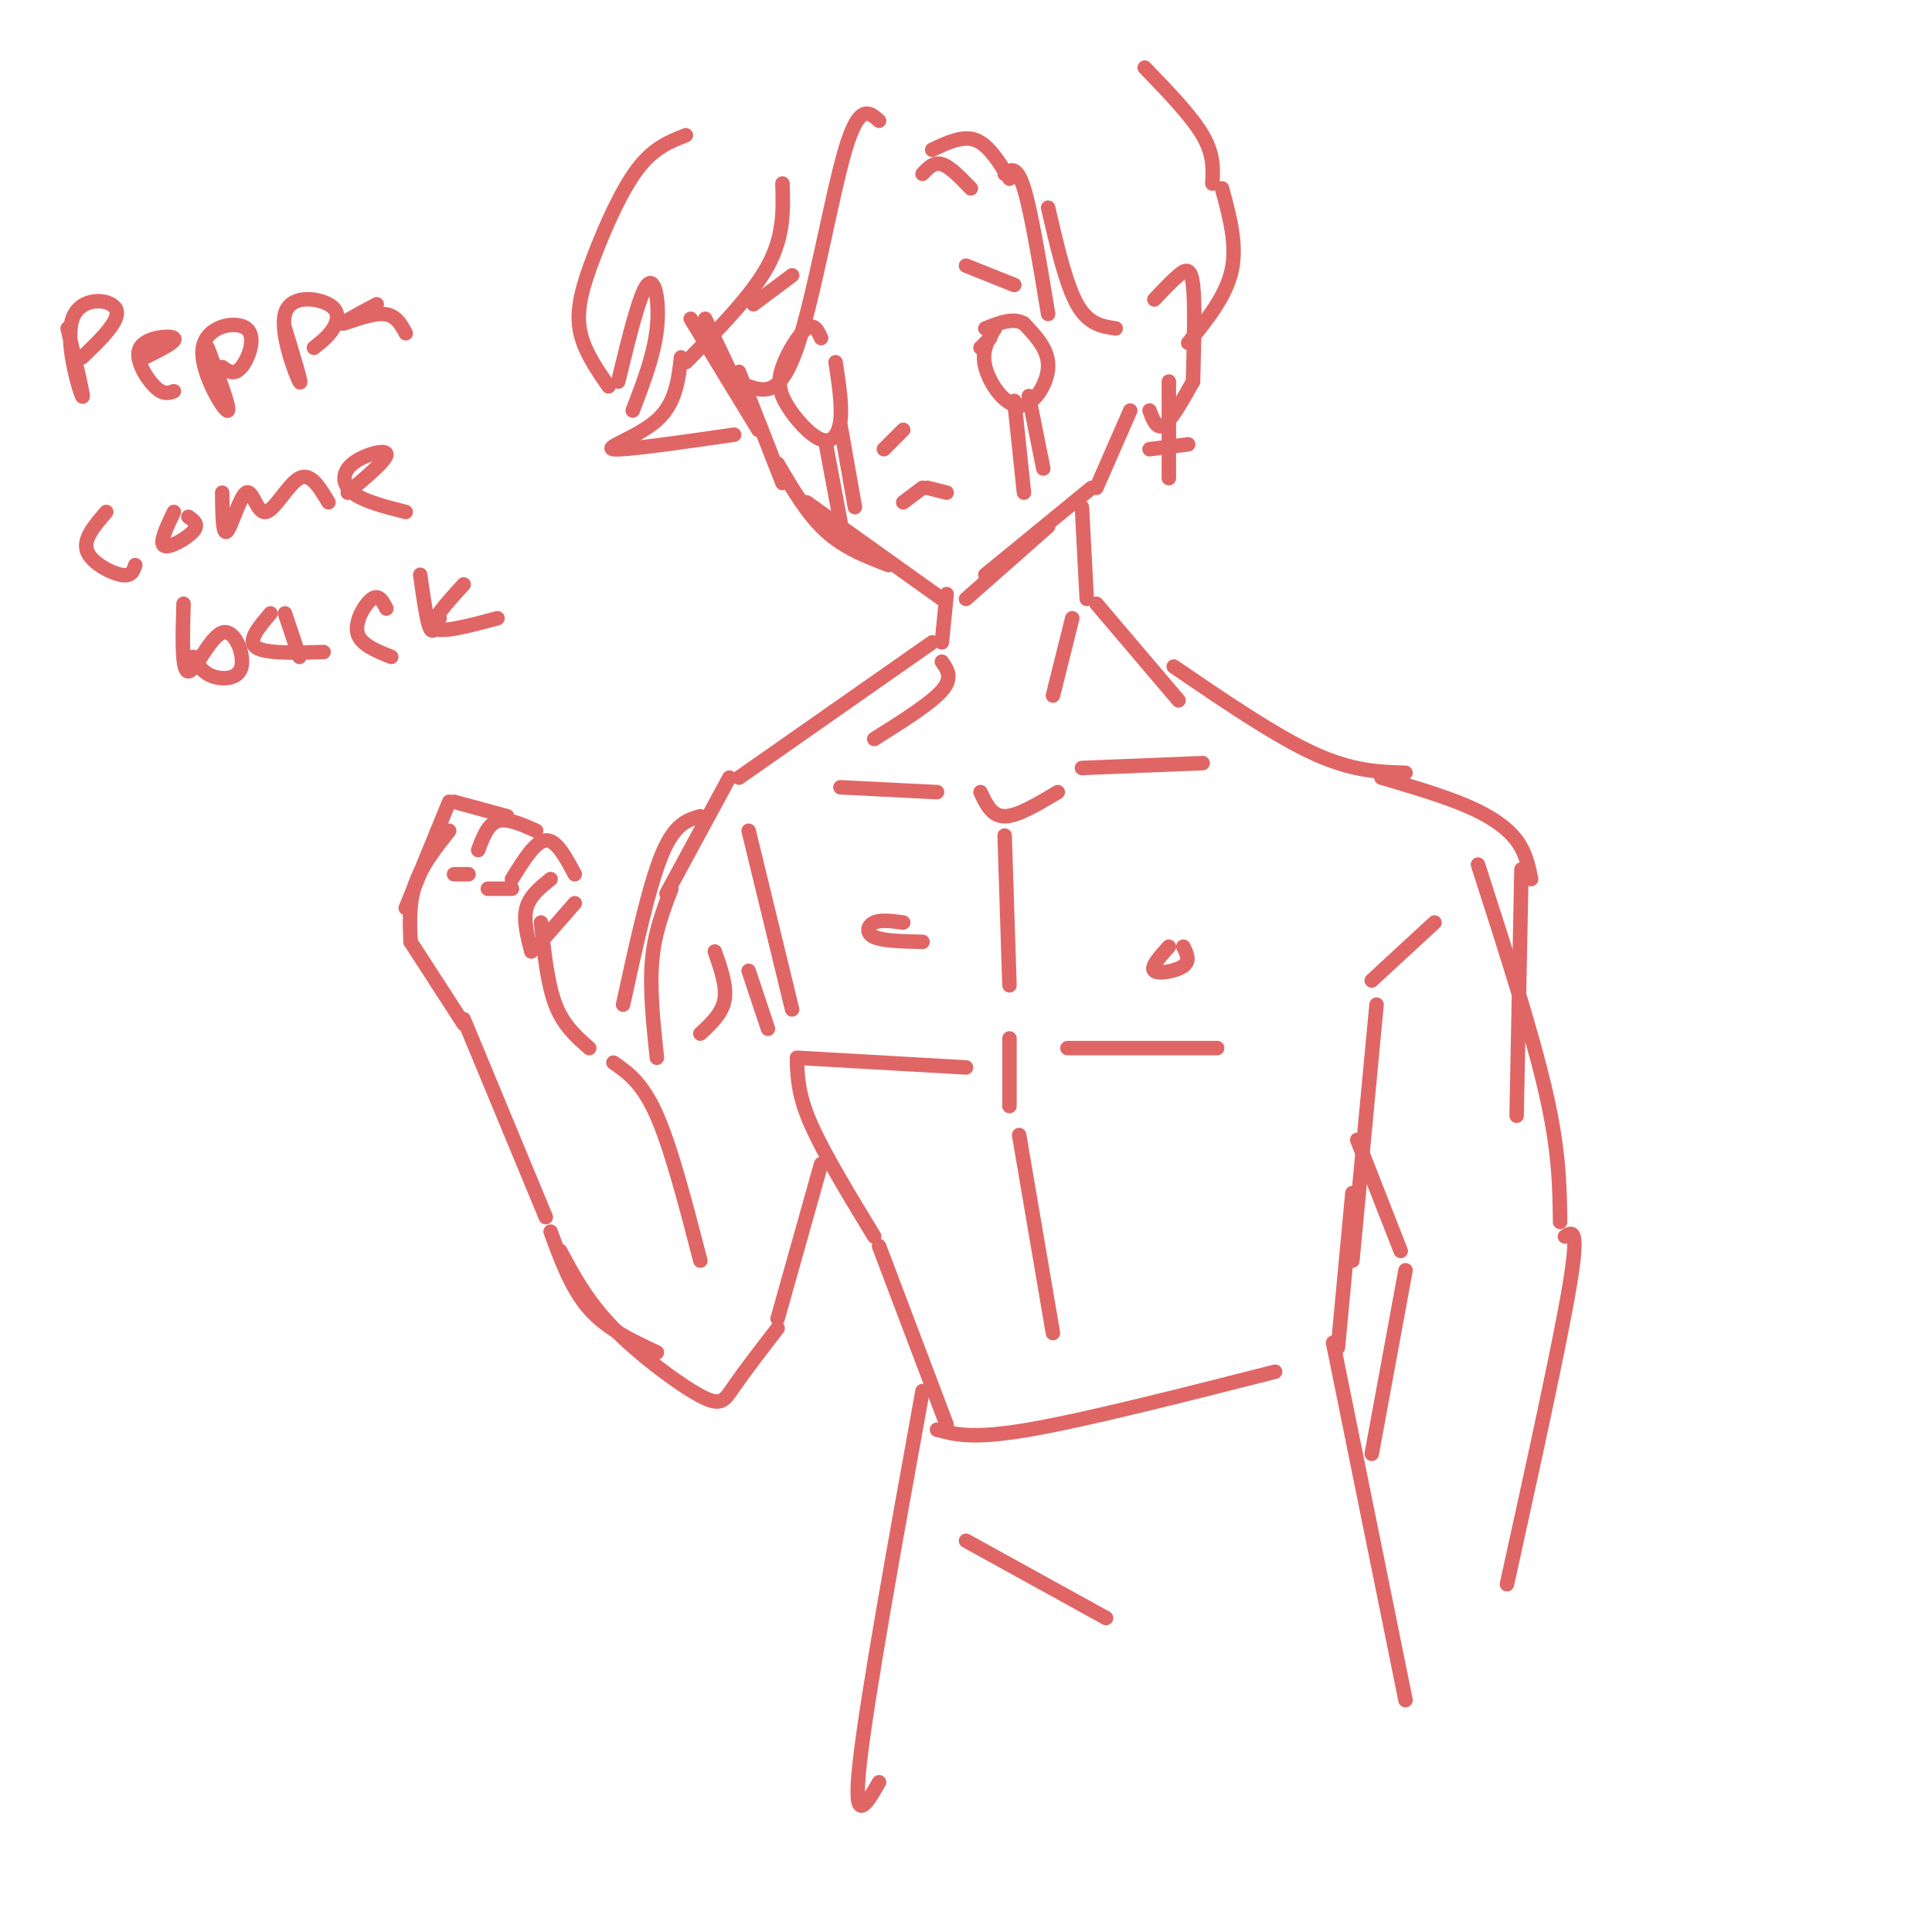 <svg viewBox='0 0 400 400' version='1.1' xmlns='http://www.w3.org/2000/svg' xmlns:xlink='http://www.w3.org/1999/xlink'><g fill='none' stroke='rgb(224,102,102)' stroke-width='3' stroke-linecap='round' stroke-linejoin='round'><path d='M146,66c0.000,0.000 9.000,19.000 9,19'/><path d='M143,66c0.000,0.000 14.000,23.000 14,23'/><path d='M153,77c0.000,0.000 9.000,23.000 9,23'/><path d='M161,96c3.083,5.250 6.167,10.500 10,14c3.833,3.500 8.417,5.250 13,7'/><path d='M167,104c0.000,0.000 28.000,20.000 28,20'/><path d='M200,124c0.000,0.000 17.000,-15.000 17,-15'/><path d='M204,119c0.000,0.000 22.000,-18.000 22,-18'/><path d='M227,101c0.000,0.000 7.000,-16.000 7,-16'/><path d='M239,62c1.778,-1.889 3.556,-3.778 5,-5c1.444,-1.222 2.556,-1.778 3,2c0.444,3.778 0.222,11.889 0,20'/><path d='M247,79c-2.250,4.000 -4.500,8.000 -6,9c-1.500,1.000 -2.250,-1.000 -3,-3'/><path d='M242,79c0.000,0.000 0.000,20.000 0,20'/><path d='M238,93c0.000,0.000 8.000,-1.000 8,-1'/><path d='M203,72c0.000,0.000 2.000,-2.000 2,-2'/><path d='M206,68c-1.429,2.292 -2.857,4.583 -2,8c0.857,3.417 4.000,7.958 7,8c3.000,0.042 5.857,-4.417 6,-8c0.143,-3.583 -2.429,-6.292 -5,-9'/><path d='M212,67c-2.167,-1.333 -5.083,-0.167 -8,1'/><path d='M210,83c0.000,0.000 2.000,19.000 2,19'/><path d='M213,82c0.000,0.000 3.000,15.000 3,15'/><path d='M170,70c-0.719,-1.569 -1.438,-3.138 -3,-2c-1.562,1.138 -3.965,4.982 -5,8c-1.035,3.018 -0.700,5.211 1,8c1.700,2.789 4.765,6.174 7,7c2.235,0.826 3.638,-0.907 4,-4c0.362,-3.093 -0.319,-7.547 -1,-12'/><path d='M171,92c0.000,0.000 3.000,16.000 3,16'/><path d='M174,88c0.000,0.000 3.000,17.000 3,17'/><path d='M187,89c0.000,0.000 -4.000,4.000 -4,4'/><path d='M187,104c0.000,0.000 4.000,-3.000 4,-3'/><path d='M192,101c0.000,0.000 4.000,1.000 4,1'/><path d='M200,55c0.000,0.000 10.000,4.000 10,4'/><path d='M164,57c0.000,0.000 -8.000,6.000 -8,6'/><path d='M209,37c-2.167,-3.500 -4.333,-7.000 -7,-8c-2.667,-1.000 -5.833,0.500 -9,2'/><path d='M201,39c-2.167,-2.250 -4.333,-4.500 -6,-5c-1.667,-0.500 -2.833,0.750 -4,2'/><path d='M208,36c1.250,-0.917 2.500,-1.833 4,3c1.500,4.833 3.250,15.417 5,26'/><path d='M217,43c1.833,7.917 3.667,15.833 6,20c2.333,4.167 5.167,4.583 8,5'/><path d='M182,25c-2.067,-1.844 -4.133,-3.689 -7,6c-2.867,9.689 -6.533,30.911 -10,41c-3.467,10.089 -6.733,9.044 -10,8'/><path d='M162,38c0.167,5.417 0.333,10.833 -3,17c-3.333,6.167 -10.167,13.083 -17,20'/><path d='M142,28c-3.333,1.298 -6.667,2.595 -10,7c-3.333,4.405 -6.667,11.917 -9,18c-2.333,6.083 -3.667,10.738 -3,15c0.667,4.262 3.333,8.131 6,12'/><path d='M128,79c2.200,-9.067 4.400,-18.133 6,-20c1.600,-1.867 2.600,3.467 2,9c-0.600,5.533 -2.800,11.267 -5,17'/><path d='M141,74c-0.556,4.756 -1.111,9.511 -5,13c-3.889,3.489 -11.111,5.711 -9,6c2.111,0.289 13.556,-1.356 25,-3'/><path d='M237,14c4.833,5.000 9.667,10.000 12,14c2.333,4.000 2.167,7.000 2,10'/><path d='M253,39c1.583,5.833 3.167,11.667 2,17c-1.167,5.333 -5.083,10.167 -9,15'/><path d='M224,105c0.000,0.000 1.000,19.000 1,19'/><path d='M227,125c0.000,0.000 17.000,20.000 17,20'/><path d='M196,123c0.000,0.000 -1.000,10.000 -1,10'/><path d='M195,137c1.167,1.667 2.333,3.333 0,6c-2.333,2.667 -8.167,6.333 -14,10'/><path d='M222,128c0.000,0.000 -4.000,16.000 -4,16'/><path d='M203,164c1.167,2.500 2.333,5.000 5,5c2.667,0.000 6.833,-2.500 11,-5'/><path d='M224,159c0.000,0.000 25.000,-1.000 25,-1'/><path d='M194,164c0.000,0.000 -20.000,-1.000 -20,-1'/><path d='M208,173c0.000,0.000 1.000,31.000 1,31'/><path d='M242,196c-1.933,2.133 -3.867,4.267 -3,5c0.867,0.733 4.533,0.067 6,-1c1.467,-1.067 0.733,-2.533 0,-4'/><path d='M187,191c-2.311,-0.311 -4.622,-0.622 -6,0c-1.378,0.622 -1.822,2.178 0,3c1.822,0.822 5.911,0.911 10,1'/><path d='M209,215c0.000,0.000 0.000,14.000 0,14'/><path d='M211,235c0.000,0.000 7.000,41.000 7,41'/><path d='M221,217c0.000,0.000 31.000,0.000 31,0'/><path d='M200,221c0.000,0.000 -35.000,-2.000 -35,-2'/><path d='M243,138c10.500,7.167 21.000,14.333 29,18c8.000,3.667 13.500,3.833 19,4'/><path d='M286,161c6.556,1.933 13.111,3.867 18,6c4.889,2.133 8.111,4.467 10,7c1.889,2.533 2.444,5.267 3,8'/><path d='M155,172c0.000,0.000 9.000,37.000 9,37'/><path d='M165,220c0.167,3.500 0.333,7.000 3,13c2.667,6.000 7.833,14.500 13,23'/><path d='M182,258c0.000,0.000 14.000,37.000 14,37'/><path d='M297,191c0.000,0.000 -13.000,12.000 -13,12'/><path d='M285,208c0.000,0.000 -5.000,53.000 -5,53'/><path d='M14,68c1.804,7.607 3.607,15.214 3,14c-0.607,-1.214 -3.625,-11.250 -2,-16c1.625,-4.750 7.893,-4.214 9,-2c1.107,2.214 -2.946,6.107 -7,10'/><path d='M30,74c3.393,-1.685 6.786,-3.369 6,-4c-0.786,-0.631 -5.750,-0.208 -7,2c-1.250,2.208 1.214,6.202 3,8c1.786,1.798 2.893,1.399 4,1'/><path d='M43,72c2.531,6.781 5.062,13.563 4,13c-1.062,-0.563 -5.718,-8.470 -5,-13c0.718,-4.530 6.809,-5.681 9,-4c2.191,1.681 0.483,6.195 -1,8c-1.483,1.805 -2.742,0.903 -4,0'/><path d='M59,68c1.866,6.140 3.732,12.281 3,11c-0.732,-1.281 -4.062,-9.982 -3,-14c1.062,-4.018 6.517,-3.351 9,-2c2.483,1.351 1.995,3.386 1,5c-0.995,1.614 -2.498,2.807 -4,4'/><path d='M78,63c-3.733,2.000 -7.467,4.000 -7,4c0.467,0.000 5.133,-2.000 8,-2c2.867,0.000 3.933,2.000 5,4'/><path d='M22,106c-2.400,2.778 -4.800,5.556 -4,8c0.800,2.444 4.800,4.556 7,5c2.200,0.444 2.600,-0.778 3,-2'/><path d='M36,106c-1.533,3.222 -3.067,6.444 -2,7c1.067,0.556 4.733,-1.556 6,-3c1.267,-1.444 0.133,-2.222 -1,-3'/><path d='M46,102c0.045,4.472 0.089,8.944 1,8c0.911,-0.944 2.687,-7.305 4,-8c1.313,-0.695 2.161,4.274 4,4c1.839,-0.274 4.668,-5.793 7,-7c2.332,-1.207 4.166,1.896 6,5'/><path d='M72,102c4.107,-3.452 8.214,-6.905 8,-8c-0.214,-1.095 -4.750,0.167 -7,2c-2.250,1.833 -2.214,4.238 0,6c2.214,1.762 6.607,2.881 11,4'/><path d='M38,125c-0.207,7.013 -0.415,14.026 1,14c1.415,-0.026 4.451,-7.089 7,-8c2.549,-0.911 4.609,4.332 4,7c-0.609,2.668 -3.888,2.762 -6,2c-2.112,-0.762 -3.056,-2.381 -4,-4'/><path d='M56,127c-2.417,2.833 -4.833,5.667 -3,7c1.833,1.333 7.917,1.167 14,1'/><path d='M80,126c-0.778,-1.511 -1.556,-3.022 -3,-2c-1.444,1.022 -3.556,4.578 -3,7c0.556,2.422 3.778,3.711 7,5'/><path d='M87,119c0.667,4.750 1.333,9.500 2,11c0.667,1.500 1.333,-0.250 2,-2'/><path d='M96,121c-3.583,3.917 -7.167,7.833 -6,9c1.167,1.167 7.083,-0.417 13,-2'/><path d='M59,127c0.000,0.000 3.000,9.000 3,9'/><path d='M193,133c0.000,0.000 -40.000,28.000 -40,28'/><path d='M151,161c0.000,0.000 -13.000,24.000 -13,24'/><path d='M145,169c-2.667,0.750 -5.333,1.500 -8,8c-2.667,6.500 -5.333,18.750 -8,31'/><path d='M112,191c0.667,6.333 1.333,12.667 3,17c1.667,4.333 4.333,6.667 7,9'/><path d='M127,220c3.000,2.083 6.000,4.167 9,11c3.000,6.833 6.000,18.417 9,30'/><path d='M96,211c0.000,0.000 17.000,41.000 17,41'/><path d='M114,255c2.167,5.917 4.333,11.833 8,16c3.667,4.167 8.833,6.583 14,9'/><path d='M116,259c2.768,5.190 5.536,10.381 11,16c5.464,5.619 13.625,11.667 18,14c4.375,2.333 4.964,0.952 7,-2c2.036,-2.952 5.518,-7.476 9,-12'/><path d='M161,273c0.000,0.000 9.000,-32.000 9,-32'/><path d='M139,184c-1.750,4.583 -3.500,9.167 -4,15c-0.500,5.833 0.250,12.917 1,20'/><path d='M148,197c1.250,3.583 2.500,7.167 2,10c-0.500,2.833 -2.750,4.917 -5,7'/><path d='M155,201c0.000,0.000 4.000,12.000 4,12'/><path d='M96,212c0.000,0.000 -11.000,-17.000 -11,-17'/><path d='M85,195c-0.167,-4.083 -0.333,-8.167 1,-12c1.333,-3.833 4.167,-7.417 7,-11'/><path d='M110,197c-0.833,-3.250 -1.667,-6.500 -1,-9c0.667,-2.500 2.833,-4.250 5,-6'/><path d='M112,195c0.000,0.000 7.000,-8.000 7,-8'/><path d='M94,181c0.000,0.000 3.000,0.000 3,0'/><path d='M101,184c0.000,0.000 5.000,0.000 5,0'/><path d='M84,188c0.000,0.000 9.000,-22.000 9,-22'/><path d='M94,166c0.000,0.000 11.000,3.000 11,3'/><path d='M99,176c1.000,-2.667 2.000,-5.333 4,-6c2.000,-0.667 5.000,0.667 8,2'/><path d='M106,182c2.417,-3.917 4.833,-7.833 7,-8c2.167,-0.167 4.083,3.417 6,7'/><path d='M315,180c0.000,0.000 -1.000,51.000 -1,51'/><path d='M194,296c3.667,1.000 7.333,2.000 19,0c11.667,-2.000 31.333,-7.000 51,-12'/><path d='M280,247c0.000,0.000 -3.000,32.000 -3,32'/><path d='M276,278c0.000,0.000 15.000,74.000 15,74'/><path d='M191,288c-5.750,31.750 -11.500,63.500 -13,77c-1.500,13.500 1.250,8.750 4,4'/><path d='M306,179c5.583,17.333 11.167,34.667 14,47c2.833,12.333 2.917,19.667 3,27'/><path d='M324,256c1.500,-1.000 3.000,-2.000 1,10c-2.000,12.000 -7.500,37.000 -13,62'/><path d='M281,236c0.000,0.000 9.000,23.000 9,23'/><path d='M291,263c0.000,0.000 -7.000,38.000 -7,38'/><path d='M200,319c0.000,0.000 29.000,16.000 29,16'/></g>
</svg>